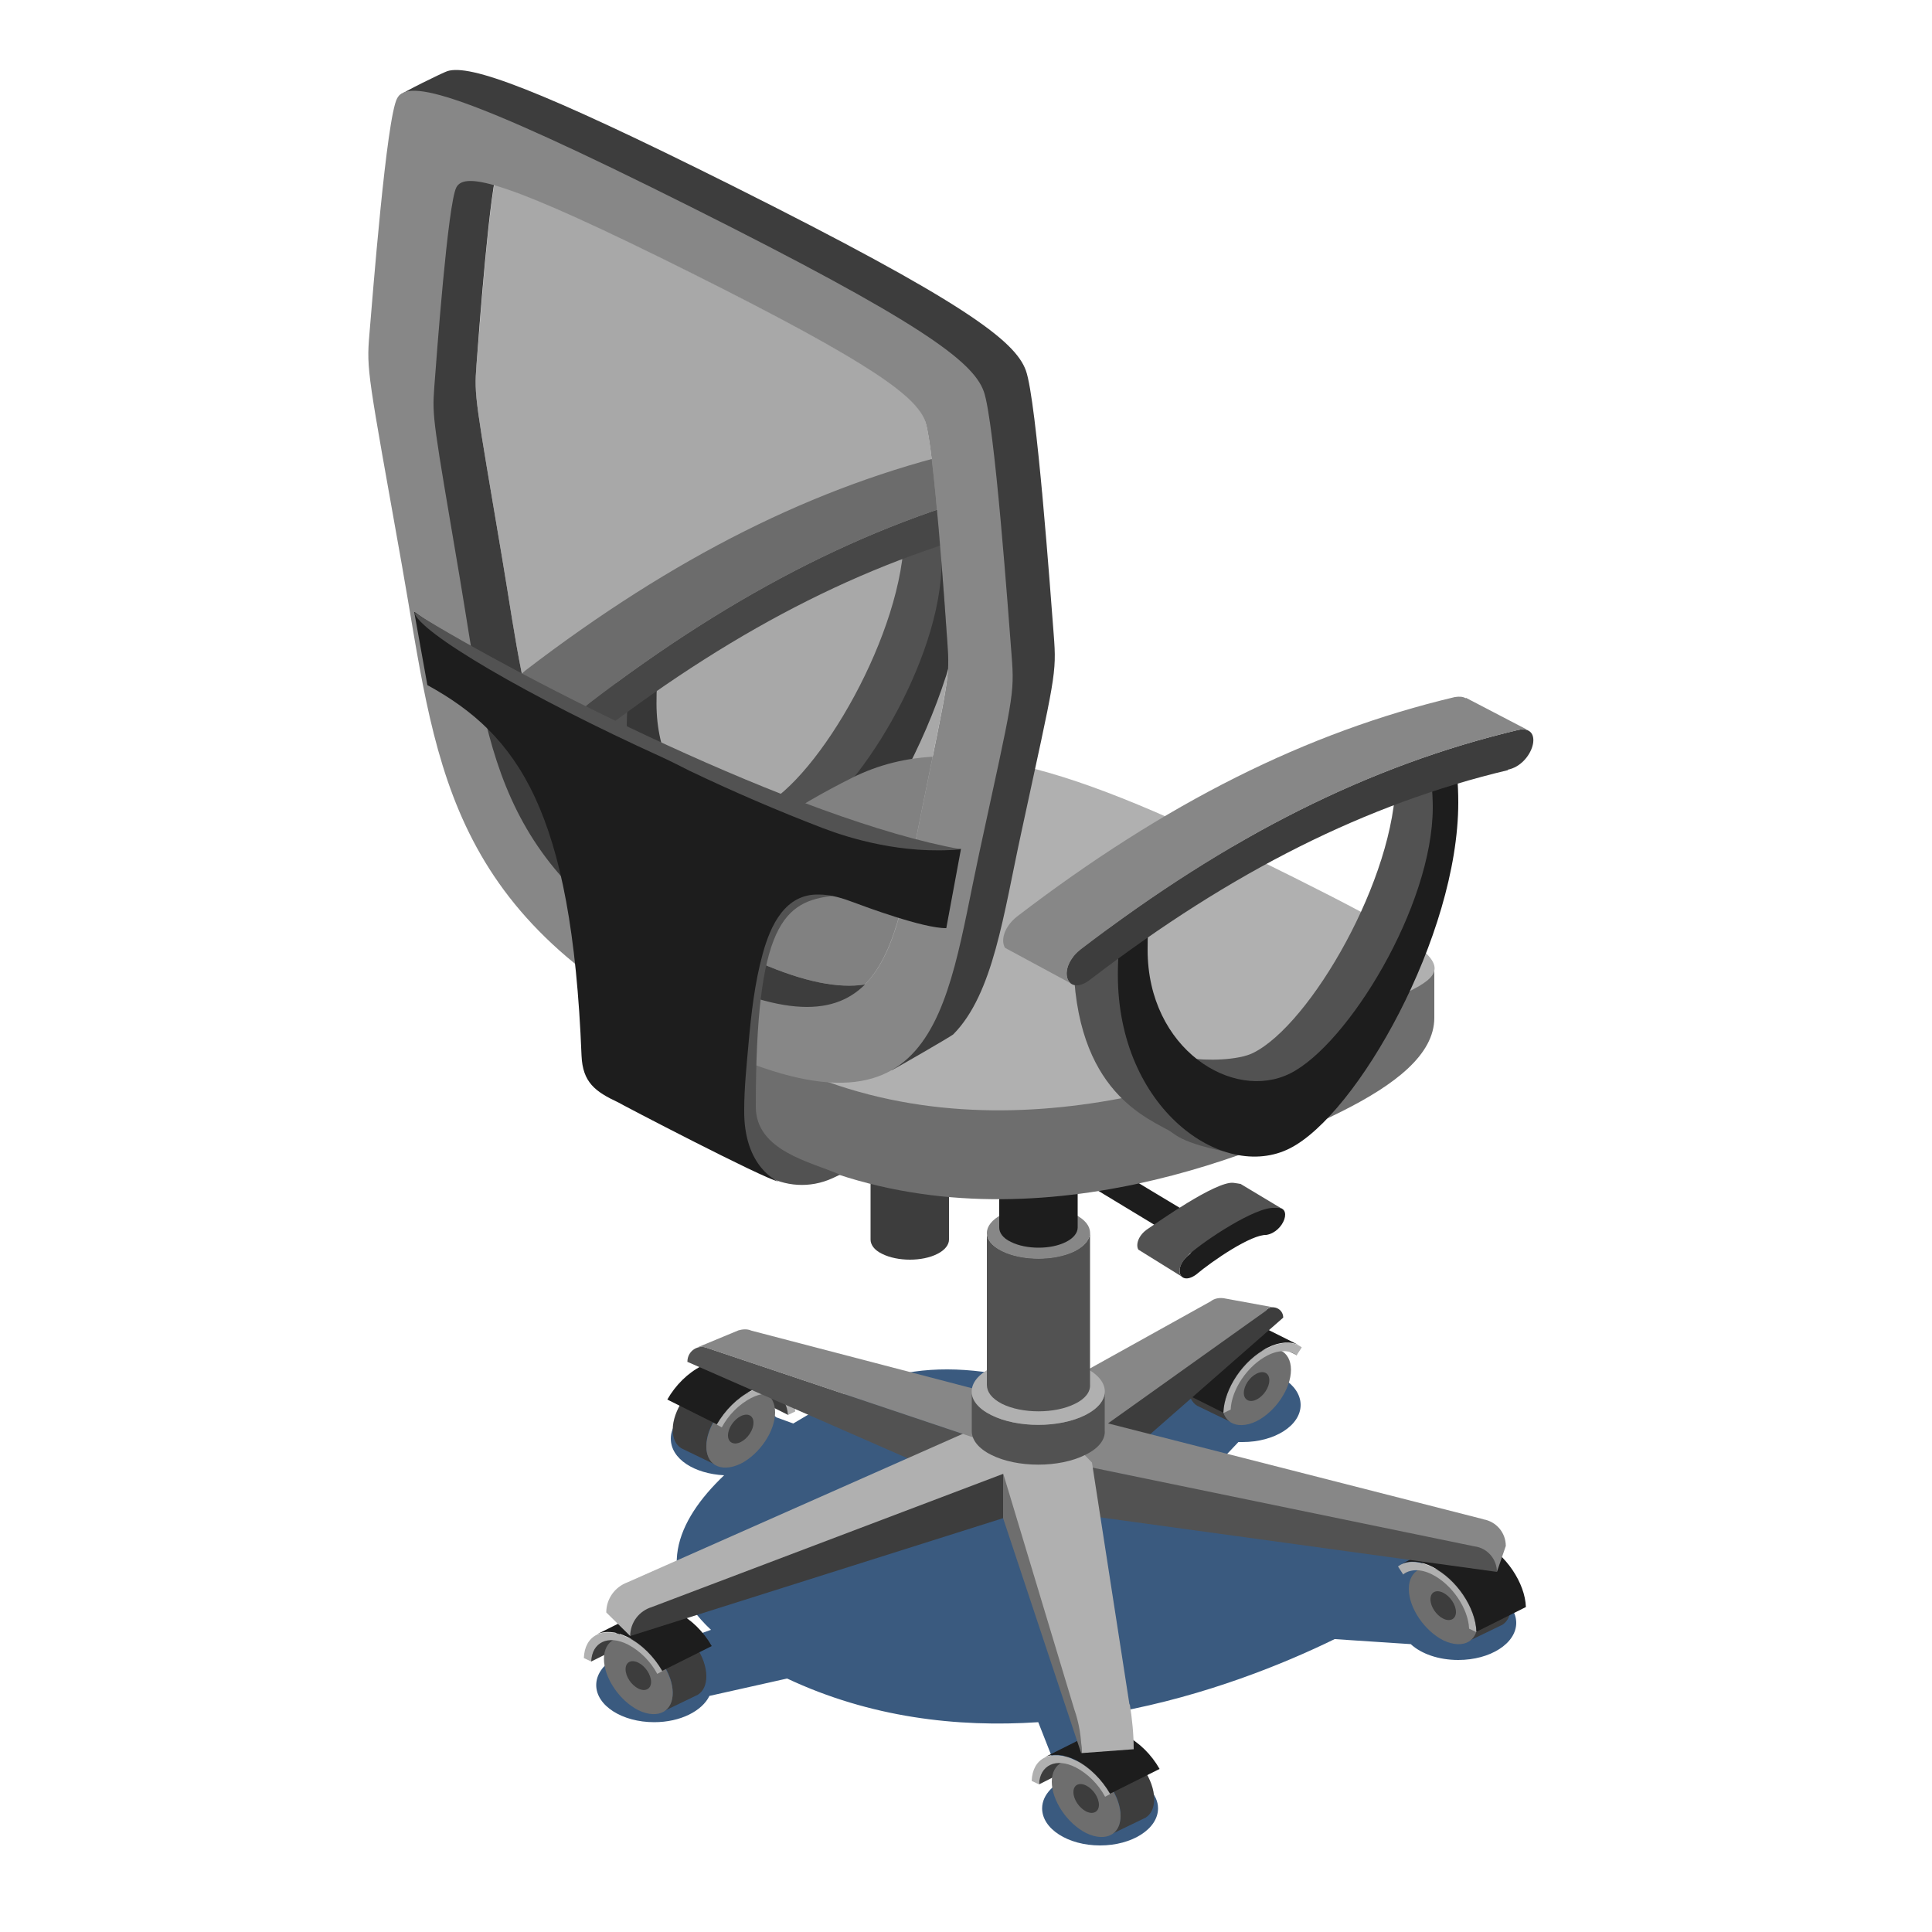 <svg xmlns="http://www.w3.org/2000/svg" id="Layer_1" data-name="Layer 1" viewBox="0 0 50 50"><defs><style>      .cls-1, .cls-2 {        fill: #525252;      }      .cls-3 {        fill: #3a5a7f;      }      .cls-2 {        opacity: .5;      }      .cls-4 {        fill: #6e6e6e;      }      .cls-5 {        fill: #b0b0b0;      }      .cls-6 {        fill: #878787;      }      .cls-7 {        fill: #1d1d1d;      }      .cls-8 {        fill: #3d3d3d;      }    </style></defs><g id="Office_chair_1_back" data-name="Office chair 1 back"><path id="Shadow" class="cls-3" d="M37.76,41.04c-.2,0-.39.03-.57.07l-.11-.02c.28-.46-.61-1.02-3.59-2.51-.63-.31-1.23-.61-1.8-.88l.36-.38s.07,0,.11,0c.83,0,1.5-.43,1.5-.96s-.67-.96-1.5-.96c-.69,0-1.27.3-1.44.71l-.98.7c-3.26-1.38-5.65-1.84-7.69-.81-.47.23-.99.52-1.52.84l-.44-.16c-.27-.25-.72-.41-1.23-.41-.83,0-1.5.43-1.5.96s.61.91,1.38.95c-1.24,1.18-1.84,2.6-.34,4l-1.33.47s-.09,0-.14,0c-.83,0-1.5.43-1.5.96s.67.96,1.5.96c.68,0,1.24-.29,1.43-.68l2.01-.45c2.15,1.01,4.4,1.27,6.5,1.13l.55,1.4h.32c-.45.16-.77.47-.77.83,0,.53.67.96,1.5.96s1.5-.43,1.5-.96c0-.36-.32-.68-.78-.84l-.3-1.65c2.33-.43,4.34-1.25,5.65-1.89l1.97.13c.27.25.72.41,1.23.41.83,0,1.5-.43,1.5-.96s-.67-.96-1.5-.96Z"></path><g><polygon class="cls-7" points="28.31 30.75 30.16 31.87 30.8 31.42 29.22 30.47 28.31 30.75"></polygon><path class="cls-7" d="M32.78,31.96c-.39-.02-1.39.66-1.83,1.03-.44.31-.61-.21-.15-.54.25-.44,1.63-1.43,2.2-1.19.48-.07.23.63-.23.7Z"></path><path class="cls-1" d="M32.1,30.64s-.1-.02-.19-.03c-.46-.03-1.92,1-2.2,1.19-.26.17-.32.42-.25.54l1.16.72c-.16-.08-.12-.36.17-.61.38-.34,1.71-1.23,2.2-1.19.09,0,.15,0,.2.03l-1.1-.66Z"></path></g><g><g><g><polygon class="cls-8" points="26.85 45.75 26.89 46.18 27.62 45.81 27.63 45.42 26.85 45.75"></polygon><path class="cls-8" d="M28.98,45.23l-.87.42c.49.25.89.84.89,1.33,0,.23-.08.39-.22.48l.87-.42c.14-.09.22-.25.22-.48,0-.49-.4-1.09-.89-1.33Z"></path><path class="cls-4" d="M29,46.99c0,.23-.08.39-.22.48-.16.1-.4.1-.67-.03-.49-.25-.89-.84-.89-1.33s.4-.69.89-.44.89.84.89,1.33Z"></path><path class="cls-8" d="M28.44,46.71c0,.18-.15.26-.33.17-.18-.09-.33-.31-.33-.5s.15-.26.33-.17c.18.09.33.31.33.5Z"></path><path class="cls-5" d="M28.6,46.5l.13-.07c-.21-.37-.53-.69-.89-.87-.32-.16-.6-.17-.81-.07-.2.1-.32.31-.33.6l.19.09c.02-.5.44-.7.95-.44.31.16.59.44.76.76Z"></path><path class="cls-7" d="M29.12,44.91c-.32-.16-.6-.17-.81-.07l-1.28.64c.21-.1.49-.09.81.07.36.18.68.51.89.87l1.28-.64c-.21-.37-.53-.69-.89-.87Z"></path></g><g><polygon class="cls-8" points="15.26 42.57 15.3 43 16.04 42.63 16.04 42.23 15.26 42.57"></polygon><path class="cls-8" d="M17.39,42.05l-.87.42c.49.25.89.84.89,1.33,0,.23-.08.39-.22.48l.87-.42c.14-.09.22-.25.22-.48,0-.49-.4-1.09-.89-1.33Z"></path><path class="cls-4" d="M17.41,43.81c0,.23-.08.39-.22.48-.16.1-.4.1-.67-.03-.49-.25-.89-.84-.89-1.33s.4-.69.89-.44.89.84.89,1.33Z"></path><path class="cls-8" d="M16.85,43.53c0,.18-.15.26-.33.17-.18-.09-.33-.31-.33-.5s.15-.26.33-.17c.18.09.33.31.33.5Z"></path><path class="cls-5" d="M17.01,43.32l.13-.07c-.21-.37-.53-.69-.89-.87-.32-.16-.6-.17-.81-.07-.2.1-.32.31-.33.6l.19.09c.02-.5.44-.7.95-.44.31.16.59.44.76.76Z"></path><path class="cls-7" d="M17.53,41.73c-.32-.16-.6-.17-.81-.07l-1.28.64c.21-.1.49-.09.81.07.36.18.68.51.89.87l1.28-.64c-.21-.37-.53-.69-.89-.87Z"></path></g><g><polygon class="cls-8" points="36.29 40.58 36.31 40.74 36.55 40.61 36.29 40.58"></polygon><path class="cls-8" d="M38.21,40.24l-.87.42c.49.25.89.84.89,1.33,0,.23-.08.39-.22.48l.87-.42c.14-.09.22-.25.22-.48,0-.49-.4-1.09-.89-1.33Z"></path><path class="cls-4" d="M38.24,42c0,.23-.08.39-.22.48-.16.1-.4.1-.67-.03-.49-.25-.89-.84-.89-1.33s.4-.69.89-.44.89.84.89,1.33Z"></path><path class="cls-8" d="M37.68,41.72c0,.18-.15.26-.33.17-.18-.09-.33-.31-.33-.5s.15-.26.33-.17c.18.09.33.31.33.5Z"></path><path class="cls-5" d="M36.31,40.74l-.13-.2c.21-.16.53-.16.89.02.62.31,1.12,1.05,1.14,1.68l-.19-.09c-.02-.52-.44-1.14-.95-1.4-.31-.16-.59-.14-.76,0Z"></path><path class="cls-7" d="M38.35,39.91c-.32-.16-.6-.17-.81-.07l-1.28.64c.21-.1.49-.09.81.07.62.31,1.12,1.05,1.14,1.68l1.28-.64c-.02-.62-.52-1.37-1.14-1.68Z"></path></g><g><polygon class="cls-8" points="20.44 36.19 20.4 36.62 19.66 36.25 19.66 35.86 20.44 36.19"></polygon><path class="cls-8" d="M18.3,35.67l.87.42c-.49.25-.89.84-.89,1.33,0,.23.08.39.22.48l-.87-.42c-.14-.09-.22-.25-.22-.48,0-.49.4-1.09.89-1.33Z"></path><path class="cls-4" d="M18.28,37.43c0,.23.08.39.22.48.16.1.4.1.67-.03.49-.25.89-.84.89-1.33s-.4-.69-.89-.44c-.49.25-.89.84-.89,1.33Z"></path><path class="cls-8" d="M18.84,37.15c0,.18.15.26.33.17s.33-.31.33-.5-.15-.26-.33-.17c-.18.09-.33.31-.33.5Z"></path><path class="cls-5" d="M18.68,36.94l-.13-.07c.21-.37.53-.69.89-.87.32-.16.6-.17.81-.07.2.1.32.31.33.6l-.19.09c-.02-.5-.44-.7-.95-.44-.31.16-.59.44-.76.76Z"></path><path class="cls-7" d="M18.16,35.35c.32-.16.6-.17.81-.07l1.28.64c-.21-.1-.49-.09-.81.07-.36.18-.68.51-.89.87l-1.28-.64c.21-.37.53-.69.89-.87Z"></path></g><g><polygon class="cls-8" points="33.57 34.91 33.56 35.07 33.31 34.95 33.57 34.91"></polygon><path class="cls-8" d="M31.65,34.57l.87.42c-.49.25-.89.84-.89,1.33,0,.23.08.39.22.48l-.87-.42c-.14-.09-.22-.25-.22-.48,0-.49.4-1.09.89-1.33Z"></path><path class="cls-4" d="M31.63,36.33c0,.23.08.39.22.48.16.1.4.1.67-.03.49-.25.89-.84.89-1.33s-.4-.69-.89-.44c-.49.25-.89.84-.89,1.33Z"></path><path class="cls-8" d="M32.19,36.05c0,.18.15.26.33.17.18-.09.33-.31.33-.5s-.15-.26-.33-.17c-.18.09-.33.31-.33.5Z"></path><path class="cls-5" d="M33.56,35.07l.13-.2c-.21-.16-.53-.16-.89.02-.62.31-1.12,1.05-1.14,1.68l.19-.09c.02-.52.44-1.14.95-1.4.31-.16.59-.14.76,0Z"></path><path class="cls-7" d="M31.52,34.24c.32-.16.6-.17.81-.07l1.28.64c-.21-.1-.49-.09-.81.07-.62.31-1.12,1.05-1.14,1.68l-1.28-.64c.02-.62.52-1.37,1.14-1.68Z"></path></g></g><g><g><path class="cls-8" d="M32.77,33.9l-4.81,3.43v1.37l5.25-4.6c0-.23-.27-.35-.44-.2Z"></path><polygon class="cls-1" points="38.74 40.09 26.66 37.65 26.66 39.02 38.74 40.68 38.74 40.09"></polygon><path class="cls-1" d="M17.78,35.24h0l8.22,3.6v-1.37l-7.68-2.58c-.25-.11-.53.07-.53.35Z"></path><polygon class="cls-4" points="25.96 38.02 25.96 39.29 27.98 45.37 27.98 44.78 25.96 38.02"></polygon><polygon class="cls-8" points="16.31 41.76 16.31 42.34 25.96 39.29 25.96 38.02 16.31 41.76"></polygon></g><g><path class="cls-6" d="M32.77,33.9c.09-.09.22-.06.22-.06l-1.31-.24c-.12-.02-.25,0-.35.08l-5.54,3.08,2.18.58,4.81-3.43Z"></path><path class="cls-6" d="M38.4,39.32l-11.32-2.89-.42,1.22,11.5,2.37c.33.04.58.33.58.66l.23-.67c0-.34-.24-.63-.58-.69Z"></path><path class="cls-5" d="M29.23,44.11l-.97-6.26-.83-.85-1.77.13,2.14,7.1c.13.37.19.75.19,1.14l1.35-.1c0-.39-.04-.78-.1-1.16Z"></path><path class="cls-5" d="M26.31,36.49l-10.07,4.46c-.33.12-.55.43-.55.78h0s.62.61.62.61c0-.35.23-.65.56-.75l10.55-4-1.11-1.1Z"></path><path class="cls-6" d="M19.43,34.43c-.1-.04-.22-.03-.32,0l-1.06.44s.12-.04.26.02l7.68,2.58,1.74-.87-8.31-2.17Z"></path></g></g><g><g><path class="cls-1" d="M28.09,36.62c-.67.34-1.77.34-2.44,0-.35-.17-.52-.4-.5-.63v1.03c-.01.23.16.46.5.63.67.34,1.77.34,2.44,0,.35-.17.52-.4.5-.63v-1.03c.01.23-.16.46-.5.63Z"></path><path class="cls-5" d="M28.09,35.4c.67.34.67.88,0,1.22-.67.34-1.77.34-2.44,0-.67-.34-.67-.88,0-1.22.67-.34,1.77-.34,2.44,0Z"></path></g><g><path class="cls-1" d="M27.82,32.37c-.52.26-1.37.26-1.89,0-.27-.13-.4-.31-.39-.49v3.96c0,.18.12.35.39.49.52.26,1.37.26,1.89,0,.27-.13.4-.31.39-.49v-3.96c0,.18-.12.35-.39.49Z"></path><path class="cls-6" d="M27.82,31.43c.52.26.52.68,0,.95-.52.26-1.37.26-1.89,0-.52-.26-.52-.68,0-.95.52-.26,1.37-.26,1.89,0Z"></path></g><path class="cls-7" d="M27.59,28.32c-.4.2-1.04.2-1.43,0-.2-.1-.3-.24-.3-.37v3.82c0,.13.09.27.3.37.4.2,1.04.2,1.43,0,.2-.1.3-.24.3-.37v-3.82c0,.13-.09.27-.3.37Z"></path></g><path class="cls-8" d="M22.53,28.53v3.55c0,.13.09.27.3.37.4.2,1.04.2,1.43,0,.2-.1.3-.24.3-.37v-3.55h-2.02Z"></path></g><g><path class="cls-1" d="M16.32,17.74c-1.23-.21-1.24-.14-1.24-.06-.24,3.93,1.67,4.78,2.42,5.19.25.13.29.37,2.1.68,0,0-2.22-.7-3.28-5.8Z"></path><path class="cls-1" d="M24.78,13.91c0-.24-1.38-.31-1.38-.14,0,2.57-2.21,6.38-3.69,7.11-.38.19-1.22.21-1.65.13.06.75,1.8,1.36,2.35,1.82.08-.03.17-.06.25-.1,1.75-.87,4.11-5.37,4.11-8.82Z"></path><path class="cls-7" d="M25.01,13.69l-.66.33c.01.16.02.33.02.5,0,2.57-2.21,6.15-3.69,6.89s-3.69-.63-3.69-3.2c0-.17,0-.35.02-.52l-.76.44c-.02.24-.03.49-.03.73,0,3.45,2.71,5.37,4.45,4.49,1.75-.87,4.36-5.5,4.36-8.95,0-.24-.01-.48-.03-.7Z"></path><path class="cls-8" d="M26.31,13.56c-3.66.87-7.14,2.61-10.8,5.41-.61.49-.91-.25-.27-.77,3.84-2.94,7.49-4.77,11.33-5.68.69-.14.39.9-.27,1.03Z"></path><path class="cls-6" d="M25.21,11.7c-.06-.04-.16-.05-.28-.03-3.84.91-7.49,2.74-11.33,5.68-.35.28-.42.63-.31.81l1.76.95c-.24-.09-.25-.56.2-.91,3.84-2.94,7.49-4.77,11.33-5.68.13-.03.22-.01.29.03l-1.65-.86Z"></path></g><g><path class="cls-4" d="M20.1,29.74c-1.85-.93-2.56-1.89-2.59-2.82,0-.27,0-2.36,0-2.36l19.61.49c0,.06,0,1.22,0,1.29,0,.95-1.01,1.73-2.41,2.43-2.76,1.38-9.03,3.76-14.61.97Z"></path><path class="cls-5" d="M20.11,27.44c-5.58-2.79-.82-5.93,1.94-7.31,2.76-1.38,6.14-.07,11.44,2.58,5.3,2.65,3.99,2.38,1.23,3.76s-9.03,3.76-14.61.97Z"></path></g><g><path class="cls-1" d="M29.04,24.11c-1.23-.21-1.24-.14-1.24-.06-.24,3.93,1.67,4.78,2.42,5.19.25.13.29.37,2.1.68,0,0-2.22-.7-3.28-5.8Z"></path><path class="cls-1" d="M37.5,20.28c0-.24-1.38-.31-1.38-.14,0,2.57-2.21,6.38-3.69,7.11-.38.19-1.22.21-1.65.13.06.75,1.8,1.36,2.35,1.82.08-.03.17-.06.25-.1,1.75-.87,4.11-5.37,4.11-8.82Z"></path><path class="cls-7" d="M37.72,20.06l-.66.33c.01.16.02.33.02.5,0,2.57-2.21,6.15-3.69,6.89-1.48.74-3.69-.63-3.69-3.2,0-.17,0-.35.02-.52l-.76.44c-.02.24-.03.49-.03.73,0,3.45,2.71,5.37,4.45,4.49s4.36-5.5,4.36-8.95c0-.24-.01-.48-.03-.7Z"></path><path class="cls-8" d="M39.03,19.93c-3.66.87-7.14,2.61-10.8,5.41-.61.49-.91-.25-.27-.77,3.84-2.94,7.49-4.77,11.33-5.68.69-.14.39.9-.27,1.03Z"></path><path class="cls-6" d="M37.93,18.07c-.06-.04-.16-.05-.28-.03-3.84.91-7.49,2.74-11.33,5.68-.35.28-.42.63-.31.81l1.76.95c-.24-.09-.25-.56.2-.91,3.84-2.94,7.49-4.77,11.33-5.68.13-.03.22-.01.29.03l-1.65-.86Z"></path></g><g><path class="cls-2" d="M24.52,16.65c-.06-.86-.35-5.09-.57-5.74-.22-.65-1.31-1.48-6.07-3.86-2.73-1.37-4.25-2.03-5.09-2.27-.2,1.18-.4,4.02-.46,4.68-.06.8-.03.86.67,5.01.7,4.15.83,7.55,5.97,10.12,1.54.77,2.62,1.01,3.41.89.88-.89,1.09-2.67,1.47-4.49.7-3.44.73-3.48.67-4.34Z"></path><path class="cls-8" d="M27.27,16.42c-.08-1.02-.44-6.05-.72-6.83-.28-.78-1.64-1.8-7.59-4.78-5.06-2.53-6.8-3.15-7.38-2.97-.1.03-1.21.57-1.25.64-.28.5.4,4.69.32,5.63-.08.94-.04,1.02.84,5.97.88,4.95,1.04,8.99,7.47,12.21,2.88,1.44,4.13,1.4,4.13,1.4.09-.04,1.51-.86,1.58-.92,1.04-1.05,1.3-3.11,1.76-5.22.88-4.07.92-4.1.84-5.13ZM24.94,20.44c-.7,3.44-.83,6.72-5.97,4.15-5.14-2.57-5.27-5.98-5.97-10.12-.7-4.15-.73-4.21-.67-5.01.06-.8.35-4.74.57-5.16.22-.42,1.31-.17,6.07,2.21s5.84,3.21,6.07,3.86c.22.65.51,4.88.57,5.74.06.86.03.89-.67,4.34Z"></path><path class="cls-6" d="M26.18,16.96c-.08-1.02-.44-6.05-.72-6.83-.28-.78-1.64-1.8-7.59-4.78-5.95-2.98-7.31-3.31-7.59-2.81-.28.5-.64,5.17-.72,6.11s-.04,1.02.84,5.97,1.04,8.99,7.47,12.21c6.43,3.22,6.59-.67,7.47-4.74s.92-4.1.84-5.13ZM23.85,20.99c-.7,3.44-.83,6.72-5.97,4.15-5.14-2.57-5.27-5.98-5.97-10.12s-.73-4.21-.67-5.01c.06-.8.35-4.74.57-5.16.22-.42,1.31-.17,6.07,2.21,4.76,2.38,5.84,3.21,6.07,3.86.22.65.51,4.88.57,5.74.06.86.03.89-.67,4.34Z"></path><g><path class="cls-1" d="M21.59,23.19l-3.18-.69s.22,3.74.45,6.43c.11,1.31,1.49,2.11,2.69,1.56l.19-.09c-.75-.33-2.18-.61-2.18-1.76,0-4.73.72-5.32,2.03-5.46Z"></path><path class="cls-7" d="M10.72,15.84l.34,1.89c2.35,1.29,3.74,3.25,3.99,9.59.03.69.35.93.95,1.21,0,.01,3.75,1.97,4.15,2.05,0,0-.91-.35-.89-1.86,0-.56.06-1.13.11-1.69.07-.79.16-1.59.37-2.35.2-.73.58-1.55,1.45-1.53.32,0,.63.1.92.21.24.09,1.79.67,2.38.66l.38-2.05c-1.52.14-3-.44-3.66-.75-8.75-4.01-10.48-5.38-10.48-5.38Z"></path><path class="cls-1" d="M10.72,15.84c.09.51,2.96,2.19,6.42,3.76.24.11.47.23.71.35,1.13.54,2.27,1.03,3.44,1.48.68.26,2.06.69,3.58.55-4.2-.75-11.35-4.39-14.15-6.13Z"></path></g></g></g></svg>